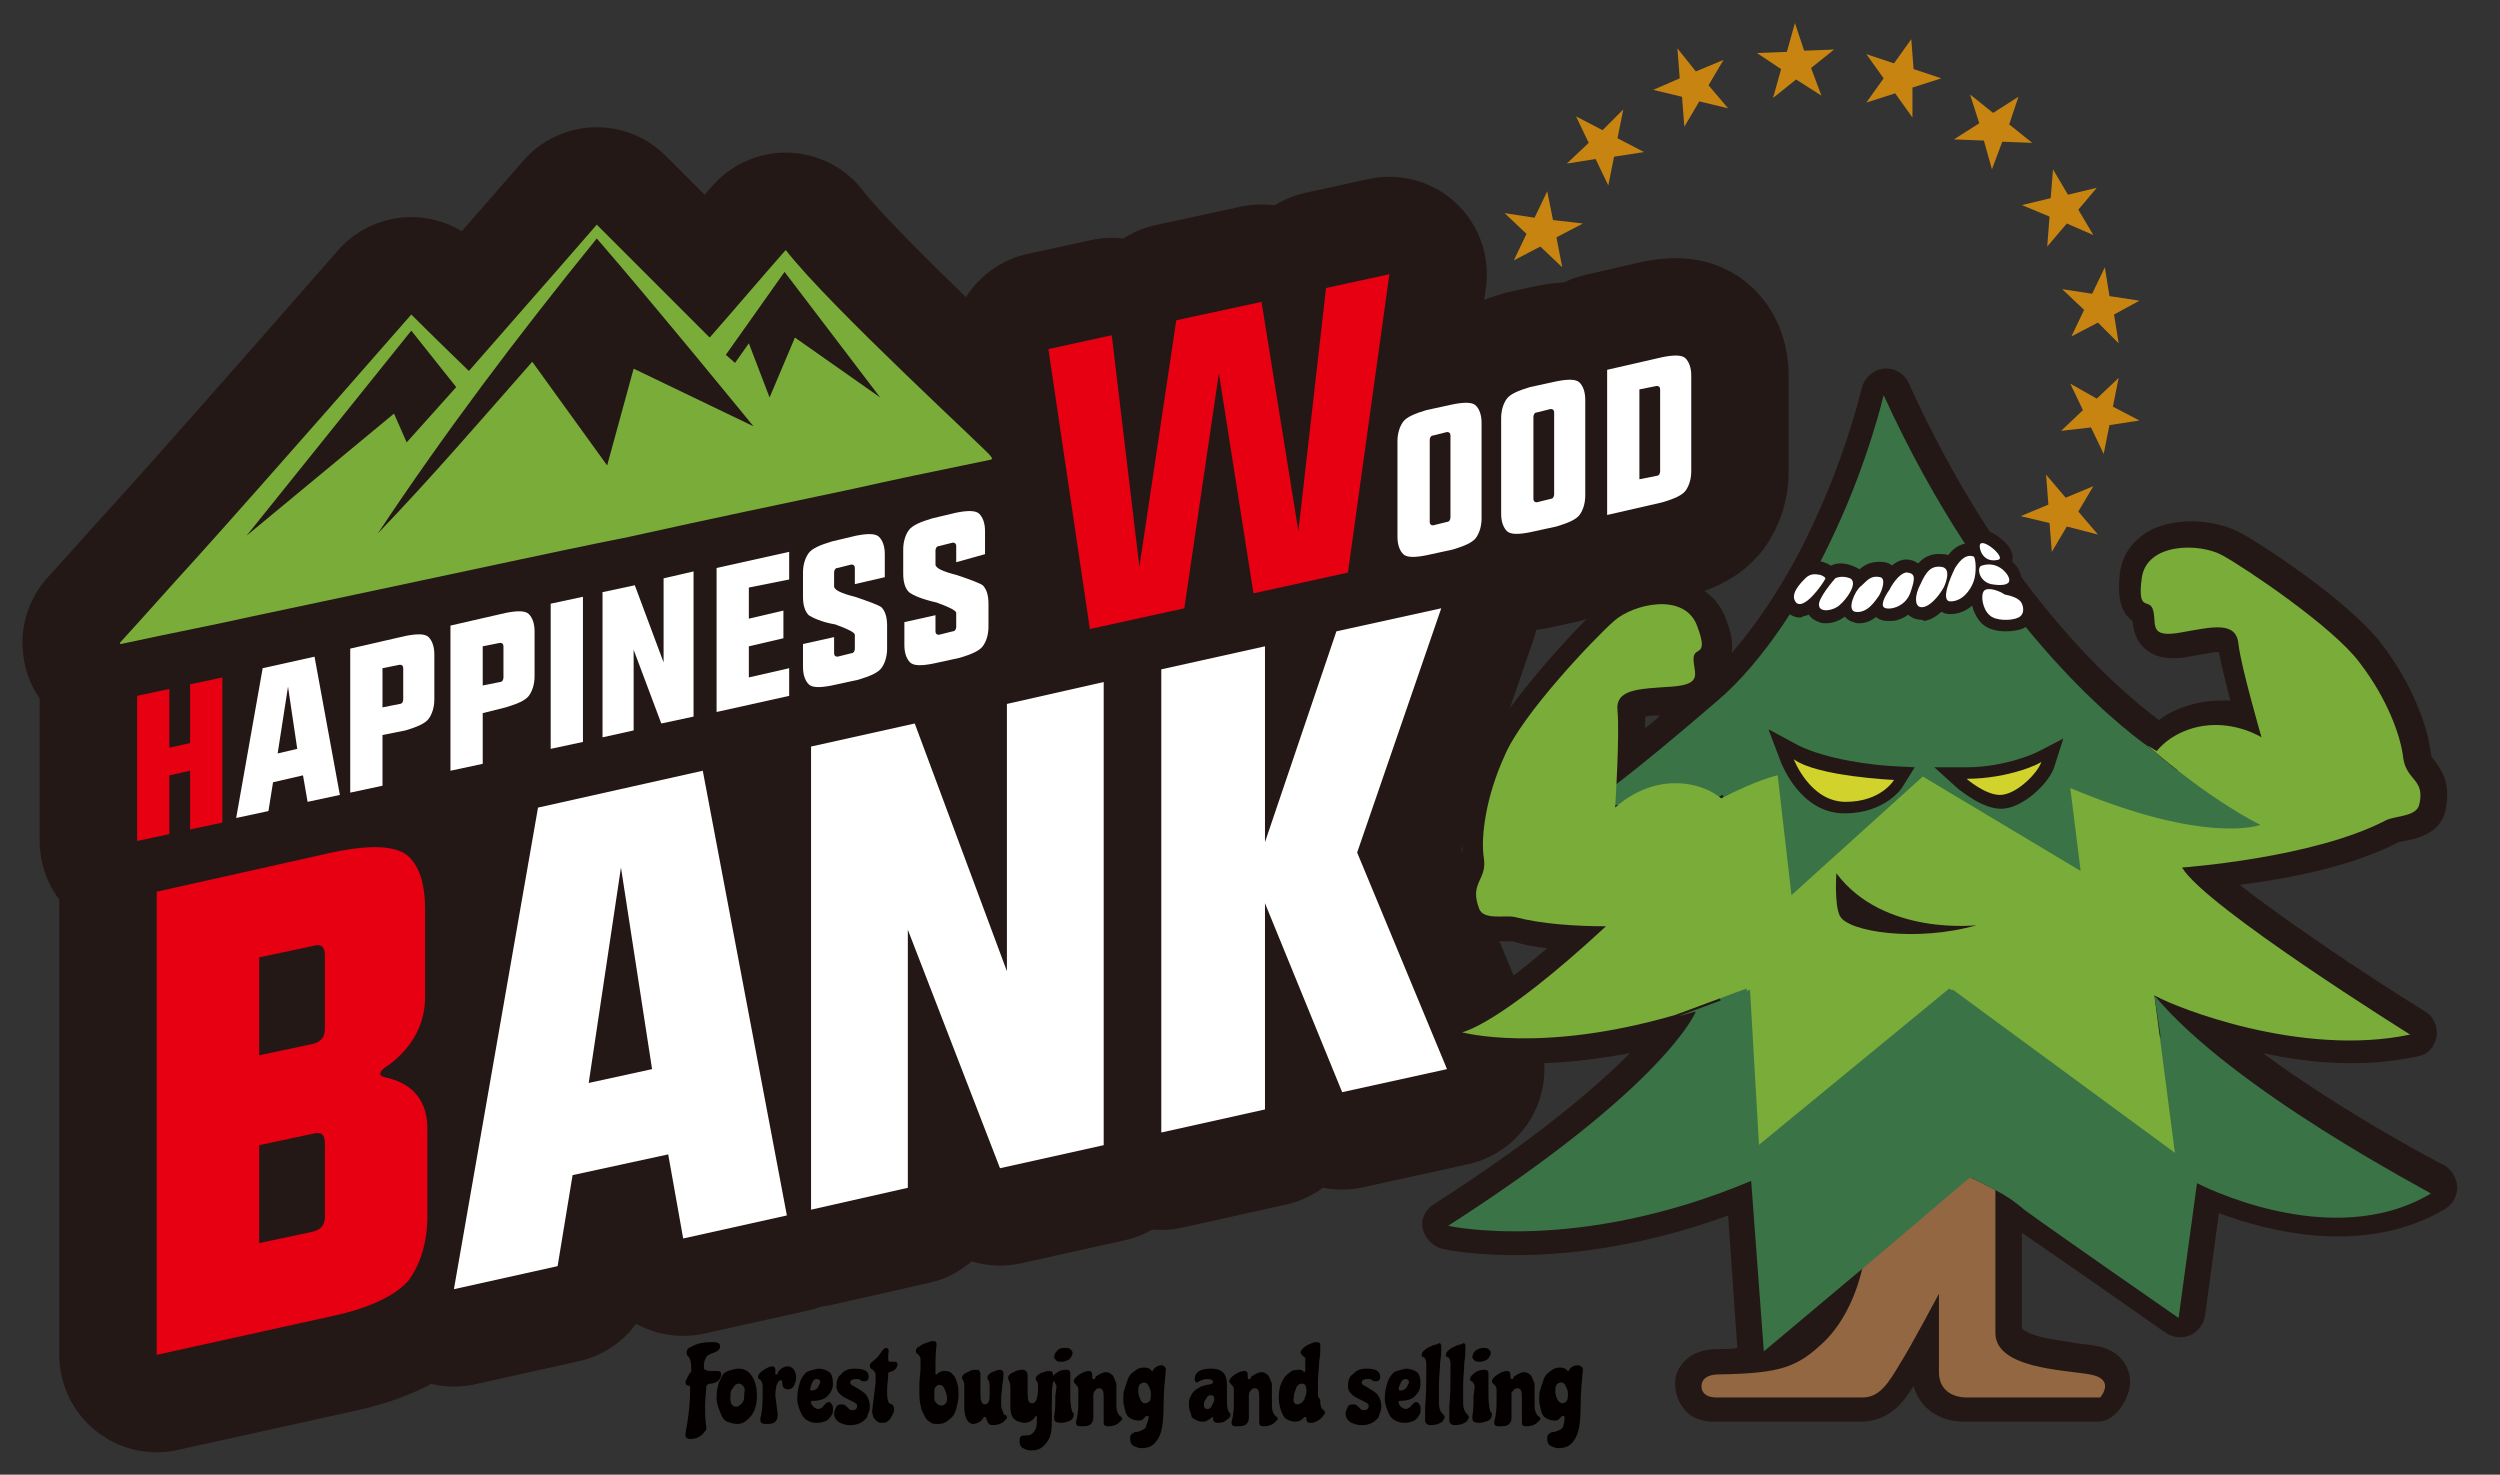 <?xml version="1.0" encoding="utf-8"?>
<!-- Generator: Adobe Illustrator 28.1.0, SVG Export Plug-In . SVG Version: 6.00 Build 0)  -->
<svg version="1.1" id="_レイヤー_1" xmlns="http://www.w3.org/2000/svg" xmlns:xlink="http://www.w3.org/1999/xlink" x="0px"
	 y="0px" viewBox="0 0 217 128" style="enable-background:new 0 0 217 128;" xml:space="preserve">
<rect x="0" y="0" width="217" height="128" fill="#333333" stroke="none"/>
<style type="text/css">
	.st0{fill:#C88411;}
	.st1{fill:#231815;stroke:#231815;stroke-width:16.91;stroke-linejoin:round;}
	.st2{fill:#E60012;}
	.st3{fill:#FFFFFF;}
	.st4{fill:#040000;}
	.st5{fill:#7AAC39;}
	.st6{fill:#3A7346;}
	.st7{fill:#231815;}
	.st8{fill:#926742;}
	.st9{fill:#D1D22B;}
</style>
<g>
	<g>
		<path class="st0" d="M133.2,18.9l1.1-2.3l0,0l0.5,2.5l2.6,0.3v0l-2.3,1.2l0.5,2.6l0,0l-1.9-1.8l-2.3,1.2h0l1.1-2.3l-1.9-1.8l0,0
			L133.2,18.9L133.2,18.9z"/>
		<path class="st0" d="M139.1,11.3l1.8-1.8l0,0l-0.5,2.5l2.3,1.2v0l-2.6,0.4l-0.5,2.5h0l-1.1-2.3l-2.5,0.4l0,0l1.9-1.8l-1.1-2.3l0,0
			L139.1,11.3L139.1,11.3z"/>
		<path class="st0" d="M147.2,6.2l2.4-1v0l-1.3,2.2l1.7,2l0,0l-2.5-0.6l-1.3,2.2h0l-0.2-2.6l-2.5-0.6v0l2.3-1l-0.2-2.6h0L147.2,6.2
			L147.2,6.2z"/>
		<path class="st0" d="M156.6,4.4l2.6-0.1v0l-2,1.6l0.9,2.4h0l-2.2-1.4l-2,1.6h0l0.7-2.5l-2.1-1.4v0l2.6-0.1l0.7-2.5h0L156.6,4.4
			L156.6,4.4z"/>
		<path class="st0" d="M166.1,6l2.4,0.8v0L166,7.6v2.6h0l-1.5-2.1L162,8.9l0,0l1.5-2.1l-1.5-2.1v0l2.4,0.8l1.5-2.1h0L166.1,6
			L166.1,6z"/>
		<path class="st0" d="M174.4,10.8l2,1.6l0,0l-2.6-0.1l-0.9,2.4h0l-0.7-2.5l-2.6-0.1l0,0l2.2-1.4L171,8.2l0,0l2,1.6l2.2-1.4l0,0
			L174.4,10.8L174.4,10.8z"/>
		<path class="st0" d="M180.4,18.2l1.3,2.2l0,0l-2.3-1l-1.7,2l0,0l0.2-2.6l-2.4-1v0l2.5-0.6l0.2-2.5l0,0l1.3,2.2l2.5-0.6l0,0
			L180.4,18.2L180.4,18.2z"/>
		<path class="st0" d="M183.5,27.3l0.4,2.5h0l-1.8-1.8l-2.3,1.2v0l1.1-2.3l-1.9-1.8v0l2.6,0.4l1.1-2.3h0l0.4,2.5l2.6,0.4v0
			L183.5,27.3L183.5,27.3z"/>
		<path class="st0" d="M183.1,36.9l-0.5,2.5h0l-1.1-2.3l-2.6,0.3v0l1.9-1.8l-1.1-2.3v0l2.3,1.3l1.9-1.8h0l-0.5,2.5l2.3,1.2v0
			L183.1,36.9L183.1,36.9z"/>
		<path class="st0" d="M179.4,45.7l-1.3,2.2l0,0l-0.2-2.5l-2.5-0.6v0l2.4-1l-0.2-2.6l0,0l1.7,2l2.4-1l0,0l-1.3,2.2l1.7,2l0,0
			L179.4,45.7L179.4,45.7z"/>
	</g>
	<g>
		<path class="st1" d="M14.7,67.3v5.1L11.9,73V60.4l2.8-0.6v5.1l1.8-0.4v-5.1l2.8-0.6v12.6l-2.8,0.6v-5.1L14.7,67.3L14.7,67.3z"/>
		<path class="st1" d="M22.8,58l4.5-1L29.5,69l-2.8,0.6l-0.4-2.3l-2.6,0.6l-0.4,2.5L20.5,71L22.8,58L22.8,58z M25,59.6l-0.9,5.8
			l1.7-0.4L25,59.6L25,59.6z"/>
		<path class="st1" d="M33.2,63.8v4.4l-2.8,0.6V56.3l4.8-1.1c1-0.2,1.7-0.2,2,0.1c0.3,0.3,0.5,0.8,0.5,1.5v3.9
			c0,0.7-0.2,1.3-0.5,1.7c-0.3,0.4-1,0.7-2,1L33.2,63.8L33.2,63.8z M33.2,61.4l1.5-0.3c0.2,0,0.3-0.2,0.3-0.4V58
			c0-0.2-0.1-0.3-0.3-0.3l-1.5,0.3V61.4L33.2,61.4z"/>
		<path class="st1" d="M41.9,61.9v4.4l-2.8,0.6V54.3l4.8-1.1c1-0.2,1.7-0.2,2,0.1c0.3,0.3,0.5,0.8,0.5,1.5v3.9
			c0,0.7-0.2,1.3-0.5,1.7c-0.3,0.4-1,0.7-2,1L41.9,61.9L41.9,61.9z M41.9,59.5l1.5-0.3c0.2,0,0.3-0.2,0.3-0.4v-2.7
			c0-0.2-0.1-0.3-0.3-0.3l-1.5,0.3V59.5L41.9,59.5z"/>
		<path class="st1" d="M47.8,52.4l2.8-0.6v12.6L47.8,65V52.4z"/>
		<path class="st1" d="M55,56.4v7L52.3,64V51.4l2.8-0.6l2.5,6.7v-7.3l2.6-0.6v12.6l-2.8,0.6L55,56.4L55,56.4z"/>
		<path class="st1" d="M68.5,47.9v2.4L65,51v2.7l3-0.7v2.4l-3,0.7v2.7l3.5-0.8v2.4l-6.3,1.4v-2.4h0V49.3L68.5,47.9L68.5,47.9z"/>
		<path class="st1" d="M70.2,53.4c-0.3-0.3-0.5-0.8-0.5-1.6v-2.1c0-0.7,0.2-1.3,0.5-1.7c0.3-0.4,1-0.7,2-1l2.1-0.5
			c1-0.2,1.7-0.2,2,0.1c0.3,0.3,0.5,0.8,0.5,1.5v2l-2.6,0.6v-1.4c0-0.2-0.1-0.3-0.3-0.3l-1.2,0.3c-0.2,0-0.3,0.2-0.3,0.4v1.2
			c0,0.3,0.6,0.6,1.8,0.9c1.2,0.4,2,0.7,2.3,0.9c0.3,0.3,0.5,0.8,0.5,1.6v2c0,0.7-0.2,1.3-0.5,1.7c-0.3,0.4-1,0.7-2,1l-2.3,0.5
			c-1,0.2-1.7,0.2-2-0.1c-0.3-0.3-0.5-0.8-0.5-1.5v-2l2.7-0.6v1.4c0,0.2,0.1,0.3,0.3,0.3l1.2-0.3c0.2,0,0.3-0.2,0.3-0.4v-1.2
			c0-0.2-0.6-0.5-1.7-0.9C71.3,54,70.5,53.6,70.2,53.4L70.2,53.4z"/>
		<path class="st1" d="M78.9,51.4c-0.3-0.3-0.5-0.8-0.5-1.6v-2.1c0-0.7,0.2-1.3,0.5-1.7c0.3-0.4,1-0.7,2-1l2.1-0.5
			c1-0.2,1.7-0.2,2,0.1c0.3,0.3,0.5,0.8,0.5,1.5v2L83,48.8v-1.4c0-0.2-0.1-0.3-0.3-0.3l-1.2,0.3c-0.2,0-0.3,0.2-0.3,0.4V49
			c0,0.3,0.6,0.6,1.8,0.9c1.2,0.4,2,0.7,2.3,0.9c0.3,0.3,0.5,0.8,0.5,1.6v2c0,0.7-0.2,1.3-0.5,1.7c-0.3,0.4-1,0.7-2,1l-2.3,0.5
			c-1,0.2-1.7,0.2-2-0.1c-0.3-0.3-0.5-0.8-0.5-1.5v-2l2.7-0.6v1.4c0,0.2,0.1,0.3,0.3,0.3l1.2-0.3c0.2,0,0.3-0.2,0.3-0.4v-1.2
			c0-0.2-0.6-0.5-1.7-0.9C80,52,79.3,51.7,78.9,51.4L78.9,51.4z"/>
		<path class="st1" d="M91,30.3l5.5-1.2l2.4,20.1l3.2-21.4l7.4-1.6l3.2,19.9l2.4-21.1l5.5-1.2L117,49.7l-8.2,1.8l-3-19.1l-3,20.4
			l-8.2,1.8L91,30.3L91,30.3z"/>
		<path class="st1" d="M121.3,38.3c0-0.7,0.2-1.3,0.5-1.7c0.3-0.4,1-0.7,2-1l2.3-0.5c1-0.2,1.7-0.2,2,0.1c0.3,0.3,0.5,0.8,0.5,1.5
			v8.3c0,0.7-0.2,1.3-0.5,1.7c-0.3,0.4-1,0.7-2,1l-2.3,0.5c-1,0.2-1.7,0.2-2-0.1c-0.3-0.3-0.5-0.8-0.5-1.5V38.3z M124.1,45.3
			c0,0.2,0.1,0.3,0.3,0.3l1.2-0.3c0.2,0,0.3-0.2,0.3-0.4v-7.1c0-0.2-0.1-0.3-0.3-0.3l-1.2,0.3c-0.2,0-0.3,0.2-0.3,0.4V45.3
			L124.1,45.3z"/>
		<path class="st1" d="M130.3,36.3c0-0.7,0.2-1.3,0.5-1.7c0.3-0.4,1-0.7,2-1l2.3-0.5c1-0.2,1.7-0.2,2,0.1c0.3,0.3,0.5,0.8,0.5,1.5
			v8.3c0,0.7-0.2,1.3-0.5,1.7c-0.3,0.4-1,0.7-2,1l-2.3,0.5c-1,0.2-1.7,0.2-2-0.1c-0.3-0.3-0.5-0.8-0.5-1.5V36.3z M133.1,43.3
			c0,0.2,0.1,0.3,0.3,0.3l1.2-0.3c0.2,0,0.3-0.2,0.3-0.4v-7.1c0-0.2-0.1-0.3-0.3-0.3l-1.2,0.3c-0.2,0-0.3,0.2-0.3,0.4V43.3
			L133.1,43.3z"/>
		<path class="st1" d="M139.5,44.7V32.1l4.8-1.1c1-0.2,1.7-0.2,2,0.1c0.3,0.3,0.5,0.8,0.5,1.5v8.3c0,0.7-0.2,1.3-0.5,1.7
			c-0.3,0.4-1,0.7-2,1L139.5,44.7z M142.3,41.6l1.5-0.3c0.2,0,0.3-0.2,0.3-0.4v-7.1c0-0.2-0.1-0.3-0.3-0.3l-1.5,0.3V41.6L142.3,41.6
			z"/>
		<path class="st1" d="M13.6,117.6V77.4L28.8,74c3.3-0.7,5.4-0.6,6.5,0.2c1.1,0.9,1.6,2.5,1.6,4.8v7.5c0,2.3-1,4.3-3.1,5.9
			c-0.5,0.3-0.8,0.6-0.8,0.8c0,0.2,0.3,0.3,0.8,0.4c2.2,0.6,3.3,2.1,3.3,4.4v7.5c0,2.3-0.6,4.2-1.6,5.6c-1.1,1.3-3.3,2.4-6.5,3.1
			L13.6,117.6L13.6,117.6z M22.5,91.6l4.7-1c0.7-0.2,1-0.6,1-1.3v-6.4c0-0.7-0.3-1-1-0.8l-4.7,1V91.6L22.5,91.6z M22.5,107.9l4.7-1
			c0.7-0.2,1-0.6,1-1.3v-6.4c0-0.7-0.3-1-1-0.8l-4.7,1V107.9L22.5,107.9z"/>
		<path class="st1" d="M46.7,70.1L61,66.9l7.3,38.6l-9,2l-1.3-7.3l-8.3,1.8l-1.3,7.9l-9,2L46.7,70.1L46.7,70.1z M53.9,75.3L51.1,94
			l5.5-1.2L53.9,75.3z"/>
		<path class="st1" d="M78.8,80.7v22.4l-8.4,1.9V64.8l9-2l8,21.5V61.1l8.4-1.9v40.2l-9,2L78.8,80.7L78.8,80.7z"/>
		<path class="st1" d="M109.8,78.4v17.9l-9,2V58.1l9-2v17l6.2-18.3l9.1-2L117.8,74l7.8,18.8l-9.1,2L109.8,78.4L109.8,78.4z"/>
	</g>
	<path class="st1" d="M86,39.9c-4.9,1-8.7,1.8-11.8,2.5c-7.5,1.6-11.5,2.4-19.6,4.2c-4,0.8-7.3,1.5-10.1,2.1
		c-9.4,2-13.6,2.9-22.6,4.8c-3.1,0.7-6.8,1.4-11.4,2.4c0,0-0.1,0-0.1-0.1c2.2-2.4,4.3-4.8,6.5-7.2c6.4-7.1,18.8-21.3,18.8-21.3
		s2.1,2.1,5,4.9c5.8-6.6,11.1-12.7,11.1-12.7s4.7,4.7,9.8,9.8c2.2-2.5,4.4-5.1,6.6-7.6c3.8,4.9,17.7,17.6,17.8,17.9
		C86.1,39.8,86.2,39.8,86,39.9L86,39.9z M32.8,46.3c4.7-4.9,9-9.9,13.4-14.9l6.5,9l2.3-8.4l10.4,5c0,0-8.9-10.9-13.6-16.3
		C44.9,29.2,38.5,37.7,32.8,46.3L32.8,46.3z M63.8,31.5l1.2-1.7l1.8,4.7l2.2-5.2l7.4,5.2l-8.3-10.9l-5.1,7.2L63.8,31.5L63.8,31.5z
		 M39.6,33.6l-3.9-4.9L21.4,46.5l12.8-10.6l1.1,2.5L39.6,33.6L39.6,33.6z"/>
	<g>
		<path class="st2" d="M14.7,67.3v5.1L11.9,73V60.4l2.8-0.6v5.1l1.8-0.4v-5.1l2.8-0.6v12.6l-2.8,0.6v-5.1L14.7,67.3L14.7,67.3z"/>
		<path class="st3" d="M22.8,58l4.5-1L29.5,69l-2.8,0.6l-0.4-2.3l-2.6,0.6l-0.4,2.5L20.5,71L22.8,58L22.8,58z M25,59.6l-0.9,5.8
			l1.7-0.4L25,59.6L25,59.6z"/>
		<path class="st3" d="M33.2,63.8v4.4l-2.8,0.6V56.3l4.8-1.1c1-0.2,1.7-0.2,2,0.1c0.3,0.3,0.5,0.8,0.5,1.5v3.9
			c0,0.7-0.2,1.3-0.5,1.7c-0.3,0.4-1,0.7-2,1L33.2,63.8L33.2,63.8z M33.2,61.4l1.5-0.3c0.2,0,0.3-0.2,0.3-0.4V58
			c0-0.2-0.1-0.3-0.3-0.3l-1.5,0.3V61.4L33.2,61.4z"/>
		<path class="st3" d="M41.9,61.9v4.4l-2.8,0.6V54.3l4.8-1.1c1-0.2,1.7-0.2,2,0.1c0.3,0.3,0.5,0.8,0.5,1.5v3.9
			c0,0.7-0.2,1.3-0.5,1.7c-0.3,0.4-1,0.7-2,1L41.9,61.9L41.9,61.9z M41.9,59.5l1.5-0.3c0.2,0,0.3-0.2,0.3-0.4v-2.7
			c0-0.2-0.1-0.3-0.3-0.3l-1.5,0.3V59.5L41.9,59.5z"/>
		<path class="st3" d="M47.8,52.4l2.8-0.6v12.6L47.8,65V52.4z"/>
		<path class="st3" d="M55,56.4v7L52.3,64V51.4l2.8-0.6l2.5,6.7v-7.3l2.6-0.6v12.6l-2.8,0.6L55,56.4L55,56.4z"/>
		<path class="st3" d="M68.5,47.9v2.4L65,51v2.7l3-0.7v2.4l-3,0.7v2.7l3.5-0.8v2.4l-6.3,1.4v-2.4h0V49.3L68.5,47.9L68.5,47.9z"/>
		<path class="st3" d="M70.2,53.4c-0.3-0.3-0.5-0.8-0.5-1.6v-2.1c0-0.7,0.2-1.3,0.5-1.7c0.3-0.4,1-0.7,2-1l2.1-0.5
			c1-0.2,1.7-0.2,2,0.1c0.3,0.3,0.5,0.8,0.5,1.5v2l-2.6,0.6v-1.4c0-0.2-0.1-0.3-0.3-0.3l-1.2,0.3c-0.2,0-0.3,0.2-0.3,0.4v1.2
			c0,0.3,0.6,0.6,1.8,0.9c1.2,0.4,2,0.7,2.3,0.9c0.3,0.3,0.5,0.8,0.5,1.6v2c0,0.7-0.2,1.3-0.5,1.7c-0.3,0.4-1,0.7-2,1l-2.3,0.5
			c-1,0.2-1.7,0.2-2-0.1c-0.3-0.3-0.5-0.8-0.5-1.5v-2l2.7-0.6v1.4c0,0.2,0.1,0.3,0.3,0.3l1.2-0.3c0.2,0,0.3-0.2,0.3-0.4v-1.2
			c0-0.2-0.6-0.5-1.7-0.9C71.3,54,70.5,53.6,70.2,53.4L70.2,53.4z"/>
		<path class="st3" d="M78.9,51.4c-0.3-0.3-0.5-0.8-0.5-1.6v-2.1c0-0.7,0.2-1.3,0.5-1.7c0.3-0.4,1-0.7,2-1l2.1-0.5
			c1-0.2,1.7-0.2,2,0.1c0.3,0.3,0.5,0.8,0.5,1.5v2L83,48.8v-1.4c0-0.2-0.1-0.3-0.3-0.3l-1.2,0.3c-0.2,0-0.3,0.2-0.3,0.4V49
			c0,0.3,0.6,0.6,1.8,0.9c1.2,0.4,2,0.7,2.3,0.9c0.3,0.3,0.5,0.8,0.5,1.6v2c0,0.7-0.2,1.3-0.5,1.7c-0.3,0.4-1,0.7-2,1l-2.3,0.5
			c-1,0.2-1.7,0.2-2-0.1c-0.3-0.3-0.5-0.8-0.5-1.5v-2l2.7-0.6v1.4c0,0.2,0.1,0.3,0.3,0.3l1.2-0.3c0.2,0,0.3-0.2,0.3-0.4v-1.2
			c0-0.2-0.6-0.5-1.7-0.9C80,52,79.3,51.7,78.9,51.4L78.9,51.4z"/>
		<path class="st2" d="M91,30.3l5.5-1.2l2.4,20.1l3.2-21.4l7.4-1.6l3.2,19.9l2.4-21.1l5.5-1.2L117,49.7l-8.2,1.8l-3-19.1l-3,20.4
			l-8.2,1.8L91,30.3L91,30.3z"/>
		<path class="st3" d="M121.3,38.3c0-0.7,0.2-1.3,0.5-1.7c0.3-0.4,1-0.7,2-1l2.3-0.5c1-0.2,1.7-0.2,2,0.1c0.3,0.3,0.5,0.8,0.5,1.5
			v8.3c0,0.7-0.2,1.3-0.5,1.7c-0.3,0.4-1,0.7-2,1l-2.3,0.5c-1,0.2-1.7,0.2-2-0.1c-0.3-0.3-0.5-0.8-0.5-1.5V38.3z M124.1,45.3
			c0,0.2,0.1,0.3,0.3,0.3l1.2-0.3c0.2,0,0.3-0.2,0.3-0.4v-7.1c0-0.2-0.1-0.3-0.3-0.3l-1.2,0.3c-0.2,0-0.3,0.2-0.3,0.4V45.3
			L124.1,45.3z"/>
		<path class="st3" d="M130.3,36.3c0-0.7,0.2-1.3,0.5-1.7c0.3-0.4,1-0.7,2-1l2.3-0.5c1-0.2,1.7-0.2,2,0.1c0.3,0.3,0.5,0.8,0.5,1.5
			v8.3c0,0.7-0.2,1.3-0.5,1.7c-0.3,0.4-1,0.7-2,1l-2.3,0.5c-1,0.2-1.7,0.2-2-0.1c-0.3-0.3-0.5-0.8-0.5-1.5V36.3z M133.1,43.3
			c0,0.2,0.1,0.3,0.3,0.3l1.2-0.3c0.2,0,0.3-0.2,0.3-0.4v-7.1c0-0.2-0.1-0.3-0.3-0.3l-1.2,0.3c-0.2,0-0.3,0.2-0.3,0.4V43.3
			L133.1,43.3z"/>
		<path class="st3" d="M139.5,44.7V32.1l4.8-1.1c1-0.2,1.7-0.2,2,0.1c0.3,0.3,0.5,0.8,0.5,1.5v8.3c0,0.7-0.2,1.3-0.5,1.7
			c-0.3,0.4-1,0.7-2,1L139.5,44.7z M142.3,41.6l1.5-0.3c0.2,0,0.3-0.2,0.3-0.4v-7.1c0-0.2-0.1-0.3-0.3-0.3l-1.5,0.3V41.6L142.3,41.6
			z"/>
		<path class="st2" d="M13.6,117.6V77.4L28.8,74c3.3-0.7,5.4-0.6,6.5,0.2c1.1,0.9,1.6,2.5,1.6,4.8v7.5c0,2.3-1,4.3-3.1,5.9
			c-0.5,0.3-0.8,0.6-0.8,0.8c0,0.2,0.3,0.3,0.8,0.4c2.2,0.6,3.3,2.1,3.3,4.4v7.5c0,2.3-0.6,4.2-1.6,5.6c-1.1,1.3-3.3,2.4-6.5,3.1
			L13.6,117.6L13.6,117.6z M22.5,91.6l4.7-1c0.7-0.2,1-0.6,1-1.3v-6.4c0-0.7-0.3-1-1-0.8l-4.7,1V91.6L22.5,91.6z M22.5,107.9l4.7-1
			c0.7-0.2,1-0.6,1-1.3v-6.4c0-0.7-0.3-1-1-0.8l-4.7,1V107.9L22.5,107.9z"/>
		<path class="st3" d="M46.7,70.1L61,66.9l7.3,38.6l-9,2l-1.3-7.3l-8.3,1.8l-1.3,7.9l-9,2L46.7,70.1L46.7,70.1z M53.9,75.3L51.1,94
			l5.5-1.2L53.9,75.3z"/>
		<path class="st3" d="M78.8,80.7v22.4l-8.4,1.9V64.8l9-2l8,21.5V61.1l8.4-1.9v40.2l-9,2L78.8,80.7L78.8,80.7z"/>
		<path class="st3" d="M109.8,78.4v17.9l-9,2V58.1l9-2v17l6.2-18.3l9.1-2L117.8,74l7.8,18.8l-9.1,2L109.8,78.4L109.8,78.4z"/>
	</g>
	<g>
		<path class="st4" d="M61.9,119h0.4c0.2,0,0.3,0.1,0.3,0.3c0,0.2-0.1,0.4-0.3,0.6c-0.2,0.1-0.4,0.2-0.6,0.2c-0.1,0-0.2,0-0.3,0.1
			s-0.1,0.1-0.1,0.2c0,0.4-0.1,1-0.1,1.6c0,0.6,0,1.2,0.1,1.8c0,0.1,0,0.1,0,0.2s0,0.2-0.1,0.2c-0.1,0.2-0.3,0.4-0.5,0.5
			c-0.3,0.2-0.6,0.2-0.8,0.2s-0.4-0.1-0.4-0.3l0-0.2c0.2-1,0.4-2.3,0.4-3.9v-0.1c0,0,0-0.1,0-0.1c-0.2,0-0.4-0.1-0.4-0.3
			c0-0.1,0.1-0.3,0.2-0.5c0.1-0.2,0.2-0.4,0.3-0.4c0-0.1,0-0.2,0-0.3c0-0.6-0.1-0.9-0.3-1.1c-0.1-0.1-0.1-0.2-0.1-0.3
			c0-0.2,0.1-0.4,0.4-0.5c0.5-0.3,1.1-0.4,1.7-0.4c0.2,0,0.3,0,0.4,0c0.1,0,0.2,0.1,0.3,0.1c0.1,0.1,0.1,0.2,0.1,0.3
			c0,0.2-0.2,0.4-0.5,0.5c-0.3,0.1-0.6,0.2-0.7,0.4c-0.1,0.2-0.2,0.4-0.2,0.7c0,0.1,0,0.2,0,0.3C61.3,119,61.5,119,61.9,119
			L61.9,119z"/>
		<path class="st4" d="M64.1,118.8c0.5,0,0.9,0.2,1.2,0.7c0.3,0.5,0.4,1,0.4,1.7c0,0.9-0.3,1.6-0.8,2c-0.3,0.3-0.6,0.4-0.9,0.4
			c-0.3,0-0.6-0.1-0.9-0.2c-0.2-0.1-0.4-0.3-0.5-0.6c-0.2-0.5-0.4-0.9-0.4-1.5c0-0.6,0.1-1.2,0.4-1.7c0.1-0.3,0.3-0.5,0.6-0.6
			C63.6,118.9,63.8,118.8,64.1,118.8L64.1,118.8z M64.5,120.3c-0.1-0.1-0.2-0.2-0.4-0.2c-0.2,0-0.3,0.1-0.5,0.4
			c-0.2,0.2-0.2,0.5-0.2,0.9c0,0.5,0.2,0.7,0.5,0.7c0.2,0,0.3-0.1,0.5-0.3c0.2-0.2,0.2-0.5,0.2-0.9
			C64.7,120.6,64.6,120.4,64.5,120.3L64.5,120.3z"/>
		<path class="st4" d="M67.5,122.7l0,0.2c0,0.2-0.1,0.4-0.2,0.5c-0.2,0.2-0.5,0.2-0.9,0.2c-0.2,0-0.4-0.1-0.4-0.3l0-0.2
			c0.2-0.7,0.2-1.6,0.2-2.7c0-0.3-0.1-0.6-0.3-0.7c-0.1,0-0.1-0.1-0.1-0.2c0-0.2,0.2-0.4,0.5-0.6c0.3-0.2,0.6-0.3,0.7-0.3
			c0.2,0,0.3,0.1,0.3,0.3c0,0.1,0,0.2,0,0.3s0,0.1,0.1,0.1c0,0,0.1,0,0.1,0c0,0,0-0.1,0-0.1s0-0.1,0.1-0.2c0.1-0.1,0.1-0.1,0.2-0.2
			c0.2-0.1,0.3-0.2,0.5-0.2c0.1,0,0.3,0,0.4,0.1c0.2,0.1,0.4,0.4,0.4,0.9c0,0.3-0.1,0.5-0.2,0.7c-0.1,0.2-0.3,0.3-0.5,0.3
			c-0.3,0-0.5-0.2-0.5-0.5v-0.1c0-0.1,0-0.2-0.1-0.2c-0.3,0-0.5,0.5-0.5,1.4C67.4,121.7,67.4,122.1,67.5,122.7L67.5,122.7z"/>
		<path class="st4" d="M71,118.8c0.4,0,0.7,0.1,1,0.3c0.2,0.2,0.3,0.5,0.3,1s-0.2,0.8-0.5,1.1c-0.3,0.3-0.8,0.4-1.3,0.4
			c-0.1,0-0.1,0-0.1,0.1c0,0.2,0.1,0.3,0.2,0.4c0.1,0.1,0.3,0.2,0.4,0.2c0.2,0,0.4-0.1,0.5-0.3c0.2-0.2,0.3-0.3,0.4-0.3
			s0.2,0,0.3,0.2c0.1,0.1,0.1,0.2,0.1,0.4c0,0.2,0,0.4-0.1,0.5c-0.1,0.2-0.2,0.3-0.3,0.4c-0.1,0.1-0.3,0.2-0.4,0.2
			c-0.2,0.1-0.5,0.1-0.7,0.1c-0.3,0-0.5-0.1-0.7-0.2s-0.4-0.3-0.5-0.5c-0.2-0.4-0.4-0.9-0.4-1.4c0-0.5,0.1-1,0.2-1.3
			c0.1-0.4,0.3-0.7,0.6-1C70.2,119,70.5,118.9,71,118.8L71,118.8z M70.3,120.6C70.3,120.6,70.3,120.7,70.3,120.6
			c0.1,0.1,0.1,0.1,0.1,0.1c0.4,0,0.6-0.2,0.7-0.5c0-0.1,0.1-0.1,0.1-0.2c0-0.2-0.1-0.3-0.3-0.3c-0.2,0-0.3,0.1-0.4,0.3
			C70.4,120.2,70.4,120.4,70.3,120.6L70.3,120.6z"/>
		<path class="st4" d="M74.2,118.8c0.8,0,1.2,0.2,1.2,0.7c0,0.1,0,0.2-0.1,0.3c-0.1,0.1-0.2,0.1-0.3,0.1c-0.1,0-0.2,0-0.3-0.1
			c-0.1-0.1-0.2-0.1-0.4-0.1c-0.3,0-0.5,0.1-0.5,0.3c0,0.1,0,0.1,0.1,0.2c0.7,0.4,1.2,0.7,1.3,0.9c0.2,0.3,0.3,0.6,0.3,1
			c0,0.1,0,0.3-0.1,0.5s-0.1,0.4-0.2,0.5c-0.1,0.1-0.3,0.3-0.5,0.4c-0.2,0.1-0.5,0.2-0.8,0.2c-0.2,0-0.5,0-0.7-0.1
			c-0.5-0.1-0.8-0.5-0.8-0.9c0-0.2,0.1-0.4,0.2-0.6c0.1-0.2,0.3-0.2,0.5-0.2c0.2,0,0.3,0.1,0.4,0.2c0,0,0,0,0.1,0.1
			c0,0,0.1,0.1,0.1,0.1c0.1,0.1,0.2,0.1,0.3,0.1c0.1,0,0.2,0,0.3-0.1c0.1-0.1,0.1-0.2,0.1-0.3s-0.1-0.2-0.3-0.3
			c-0.2-0.1-0.4-0.2-0.6-0.3c-0.2-0.1-0.4-0.2-0.6-0.4c-0.2-0.2-0.3-0.4-0.3-0.7c0-0.4,0.1-0.8,0.4-1
			C73.3,118.9,73.7,118.8,74.2,118.8L74.2,118.8z"/>
		<path class="st4" d="M77.1,117.5l0,0.4c0,0.2,0,0.2,0.1,0.3c0.1,0,0.1,0,0.2,0s0.2,0,0.3,0c0.1,0,0.2,0.1,0.2,0.2
			c0,0.3-0.2,0.6-0.7,0.7c-0.1,0-0.1,0.1-0.1,0.2c0,0.4-0.1,0.8-0.1,1.3c0,0.5,0,0.8,0.1,1c0,0.2,0.1,0.2,0.3,0.3c0,0,0.1,0,0.1,0.1
			c0.1,0.1,0.1,0.2,0.1,0.2s0,0.2,0,0.2c0,0.1,0,0.2-0.1,0.3c0,0.1-0.1,0.2-0.2,0.4s-0.2,0.2-0.3,0.3c-0.1,0.1-0.3,0.1-0.5,0.1
			c-0.3,0-0.5-0.2-0.7-0.5c0-0.1-0.1-0.3-0.1-0.5L76,120c0-0.3,0-0.6,0-0.7c0-0.2-0.2-0.4-0.4-0.5c-0.1-0.1-0.1-0.2-0.1-0.3
			s0.1-0.2,0.2-0.3c0.3-0.2,0.6-0.5,0.9-1c0.1-0.1,0.2-0.2,0.3-0.2C77.1,117,77.2,117.2,77.1,117.5L77.1,117.5z"/>
		<path class="st4" d="M81.3,119.3c0.2-0.2,0.4-0.3,0.7-0.3s0.5,0.1,0.6,0.2c0.2,0.2,0.3,0.3,0.4,0.6c0.2,0.5,0.2,0.9,0.2,1.3
			s-0.1,0.8-0.2,1.2c-0.1,0.4-0.3,0.7-0.6,0.9c-0.3,0.3-0.6,0.4-1,0.4c-0.3,0-0.5,0-0.7-0.2c-0.2-0.1-0.3-0.2-0.4-0.4
			c-0.1-0.2-0.2-0.4-0.3-0.6c-0.1-0.4-0.2-0.8-0.2-1.4l0-0.8c0-0.5,0.1-1,0.1-1.4l0-0.8c0-0.1,0-0.2-0.1-0.3
			c-0.1-0.1-0.1-0.2-0.2-0.2c-0.1-0.1-0.1-0.1-0.1-0.2c0-0.2,0.1-0.3,0.2-0.4l0.1,0c0.1-0.1,0.2-0.2,0.5-0.3
			c0.3-0.1,0.5-0.2,0.7-0.2s0.3,0.1,0.3,0.3c-0.1,0.6-0.1,1.4-0.1,2.5C81.2,119.3,81.2,119.3,81.3,119.3
			C81.2,119.3,81.2,119.3,81.3,119.3L81.3,119.3z M81.3,121.8c0.1,0.1,0.2,0.2,0.4,0.2s0.3-0.1,0.4-0.2c0.1-0.1,0.1-0.3,0.1-0.5
			s-0.1-0.5-0.2-0.7c-0.1-0.3-0.3-0.4-0.5-0.4c-0.1,0-0.2,0.1-0.3,0.2s-0.1,0.3-0.1,0.5c0,0.2,0,0.3,0,0.5S81.2,121.7,81.3,121.8
			L81.3,121.8z"/>
		<path class="st4" d="M83.7,122.1l0-1.5c0-0.2,0-0.3,0-0.5c0-0.1-0.1-0.2-0.1-0.3c-0.1-0.1-0.1-0.2-0.1-0.2c0-0.2,0.2-0.4,0.5-0.5
			c0.3-0.2,0.5-0.2,0.7-0.2c0.2,0,0.3,0,0.3,0.1c0.1,0.1,0.1,0.2,0.1,0.4c0,0.2,0,0.5,0,0.8c0,0.4,0,0.6,0,0.7c0,0.7,0.1,1,0.4,1
			c0.2,0,0.4-0.2,0.4-0.7c0-0.2,0-0.3,0-0.5c0-0.4,0-0.7-0.1-0.9c-0.1-0.1-0.1-0.2-0.1-0.2c0-0.2,0.1-0.3,0.4-0.5
			c0.3-0.1,0.5-0.2,0.7-0.2c0.2,0,0.3,0.1,0.3,0.3s0,0.5-0.1,1c0,0.4-0.1,0.8-0.1,1.1s0,0.4,0,0.6c0,0.1,0,0.3,0.1,0.5
			c0.1,0.2,0.1,0.4,0.2,0.4c0.1,0,0.2,0.1,0.2,0.2c0,0.1,0,0.2-0.1,0.2c-0.2,0.3-0.6,0.5-1.1,0.5c-0.3,0-0.4-0.1-0.5-0.3l-0.1-0.3
			c0,0,0-0.1-0.1-0.1l-0.1,0c-0.2,0.4-0.6,0.6-1,0.6C84,123.5,83.7,123.1,83.7,122.1L83.7,122.1z"/>
		<path class="st4" d="M87.7,122.1l0-1.5c0-0.3,0-0.5-0.1-0.7c-0.1-0.2-0.1-0.3-0.1-0.3c0-0.2,0.2-0.4,0.5-0.5
			c0.3-0.2,0.6-0.2,0.8-0.2c0.2,0,0.4,0.2,0.4,0.5c0,0.2,0,0.5,0,0.8c0,0.3,0,0.6,0,0.8c0,0.6,0.1,0.8,0.4,0.8h0
			c0.3,0,0.5-0.4,0.5-1.3c0-0.3,0-0.5-0.1-0.6c-0.1-0.1-0.1-0.2-0.1-0.2c0-0.2,0.1-0.3,0.4-0.5c0.3-0.1,0.5-0.2,0.8-0.2
			c0.2,0,0.3,0.1,0.3,0.3c0,0.2,0,0.4,0,0.7c-0.1,0.5-0.1,1-0.1,1.7l0,1.2c0,0.7,0,1.2-0.1,1.6c-0.1,0.4-0.3,0.7-0.6,1
			s-0.7,0.4-1.1,0.4c-0.3,0-0.5-0.1-0.7-0.2c-0.2-0.1-0.3-0.3-0.3-0.6c0-0.1,0-0.3,0.1-0.4c0.1-0.1,0.2-0.1,0.3-0.1l0.1,0
			c0.4,0,0.6-0.1,0.8-0.4s0.2-0.6,0.2-1.1c0-0.1,0-0.2,0-0.2l-0.1,0c-0.2,0.4-0.6,0.6-1,0.6C88,123.4,87.7,123,87.7,122.1
			L87.7,122.1z"/>
		<path class="st4" d="M91.7,120.4c0-0.1,0-0.2-0.1-0.3c0-0.1-0.1-0.2-0.2-0.2c-0.1-0.1-0.1-0.1-0.1-0.2c0-0.2,0.2-0.4,0.5-0.6
			c0.3-0.2,0.6-0.2,0.8-0.2c0.2,0,0.3,0.1,0.3,0.3c0,0.2,0,0.4,0,0.8c0,0.4,0,0.8,0,1.1c0,0.8,0.1,1.3,0.2,1.5
			c0.1,0,0.1,0.1,0.1,0.2c0,0.2-0.1,0.4-0.3,0.5c-0.2,0.1-0.5,0.2-0.8,0.2c-0.4,0-0.6-0.1-0.6-0.4c0,0,0-0.1,0-0.2
			c0.1-0.5,0.1-1,0.1-1.7L91.7,120.4L91.7,120.4z M93.1,117.4c0,0.2-0.1,0.4-0.3,0.6c-0.2,0.1-0.4,0.2-0.6,0.2c-0.2,0-0.4,0-0.5-0.1
			c-0.1-0.1-0.2-0.2-0.2-0.3c0-0.2,0.1-0.4,0.3-0.6s0.4-0.2,0.6-0.2c0.2,0,0.4,0,0.5,0.1C93,117.2,93.1,117.3,93.1,117.4L93.1,117.4
			z"/>
		<path class="st4" d="M94.9,121.1l0,0.7c0,0.2,0,0.4,0,0.8l0,0.5c0,0.2-0.1,0.4-0.2,0.5c-0.2,0.2-0.5,0.2-0.9,0.2
			c-0.3,0-0.4-0.1-0.4-0.3l0-0.1c0.2-0.7,0.2-1.3,0.2-1.8s0-0.8,0-1c0-0.2-0.1-0.3-0.2-0.4c-0.1-0.1-0.2-0.2-0.2-0.3
			c0-0.2,0.2-0.4,0.5-0.6c0.3-0.2,0.6-0.3,0.8-0.3s0.3,0.1,0.3,0.3c0,0.3,0,0.4,0.1,0.4c0,0,0,0,0.1,0c0,0,0.1-0.1,0.1-0.2
			c0.1-0.1,0.2-0.1,0.3-0.2c0.2-0.1,0.4-0.2,0.6-0.2s0.4,0.1,0.6,0.3c0.1,0.2,0.2,0.4,0.3,0.7c0,0.1,0,0.3,0,0.5l0,1.4
			c0,0.4,0.1,0.7,0.3,0.9c0.1,0.1,0.2,0.1,0.2,0.2s0,0.2-0.1,0.2c-0.2,0.3-0.6,0.5-1.1,0.5c-0.3,0-0.4-0.1-0.4-0.3
			c0-0.1,0-0.2,0-0.4c0-0.2,0-0.5,0-0.9s0-0.7,0-0.9c0-0.6-0.1-0.8-0.4-0.8c-0.2,0-0.3,0.1-0.4,0.3C95,120.7,94.9,120.9,94.9,121.1
			L94.9,121.1z"/>
		<path class="st4" d="M101.2,118.9c-0.1,1-0.2,2-0.2,3.1s-0.1,1.8-0.2,2.2c-0.1,0.4-0.3,0.8-0.6,1.1c-0.3,0.3-0.7,0.4-1.1,0.4
			c-0.3,0-0.5-0.1-0.7-0.2c-0.2-0.1-0.3-0.3-0.3-0.6c0-0.2,0-0.3,0.1-0.4c0.1-0.1,0.2-0.1,0.3-0.2l0.1,0c0.2,0,0.4-0.1,0.6-0.2
			c0.2-0.1,0.3-0.2,0.3-0.4c0.1-0.2,0.2-0.5,0.2-0.7V123c0,0,0-0.1-0.1-0.1l-0.1,0c-0.1,0.1-0.2,0.2-0.3,0.3
			c-0.1,0.1-0.2,0.1-0.3,0.1h-0.1c-0.3,0-0.5-0.1-0.7-0.2c-0.2-0.1-0.3-0.3-0.4-0.5c-0.1-0.4-0.2-0.8-0.2-1.1c0-0.3,0-0.6,0.1-0.9
			c0.1-0.3,0.2-0.6,0.3-0.9c0.1-0.3,0.3-0.5,0.6-0.7c0.2-0.2,0.5-0.3,0.8-0.3s0.5,0.1,0.6,0.2c0,0,0,0.1,0.1,0.1s0.1,0,0.1-0.1
			c0.2-0.3,0.5-0.4,0.8-0.4C101.1,118.6,101.2,118.7,101.2,118.9L101.2,118.9z M99.4,121.8c0.2,0,0.3-0.1,0.4-0.2
			c0.1-0.2,0.1-0.4,0.1-0.6c0-0.3-0.1-0.5-0.2-0.7c-0.1-0.2-0.2-0.3-0.4-0.3c-0.1,0-0.3,0.1-0.4,0.2c-0.1,0.2-0.1,0.4-0.1,0.6
			s0.1,0.5,0.2,0.7C99.1,121.7,99.2,121.8,99.4,121.8L99.4,121.8z"/>
		<path class="st4" d="M106.5,120.4l0,1.3c0,0.5,0.1,0.8,0.2,0.9c0.1,0.1,0.1,0.1,0.1,0.2c0,0.2-0.1,0.3-0.4,0.5
			c-0.2,0.2-0.5,0.2-0.7,0.2c-0.1,0-0.2,0-0.3-0.1c-0.1-0.1-0.1-0.1-0.1-0.2c0-0.2,0-0.2-0.1-0.2c0,0,0,0-0.1,0.1
			c-0.1,0.1-0.2,0.1-0.3,0.2c-0.1,0.1-0.3,0.1-0.5,0.1c-0.2,0-0.4-0.1-0.6-0.2c-0.2-0.1-0.3-0.2-0.3-0.4c-0.1-0.3-0.2-0.5-0.2-0.8
			s0-0.5,0.1-0.7c0.1-0.2,0.2-0.4,0.3-0.5c0.1-0.1,0.2-0.2,0.4-0.3c0.2-0.1,0.3-0.2,0.4-0.2c0.1,0,0.3-0.1,0.4-0.1
			c0.2,0,0.3-0.1,0.4-0.1l0.1-0.1c0-0.2-0.2-0.3-0.5-0.3s-0.5,0.1-0.7,0.2c-0.1,0-0.1,0.1-0.2,0.1c-0.1,0-0.2-0.1-0.2-0.3
			c0-0.6,0.5-0.9,1.4-0.9c0.7,0,1.1,0.2,1.3,0.7C106.5,119.8,106.5,120.1,106.5,120.4L106.5,120.4z M104.5,121.9
			c0,0.3,0.1,0.4,0.3,0.4c0.2,0,0.3-0.1,0.4-0.3s0.2-0.4,0.2-0.5c0-0.3-0.1-0.4-0.3-0.4c-0.2,0-0.3,0.1-0.4,0.3
			C104.6,121.5,104.5,121.7,104.5,121.9z"/>
		<path class="st4" d="M108.4,121.1l0,0.7c0,0.2,0,0.4,0,0.8l0,0.5c0,0.2-0.1,0.4-0.2,0.5c-0.2,0.2-0.5,0.2-0.9,0.2
			c-0.3,0-0.4-0.1-0.4-0.3l0-0.1c0.2-0.7,0.2-1.3,0.2-1.8s0-0.8,0-1c0-0.2-0.1-0.3-0.2-0.4c-0.1-0.1-0.2-0.2-0.2-0.3
			c0-0.2,0.2-0.4,0.5-0.6c0.3-0.2,0.6-0.3,0.8-0.3c0.2,0,0.3,0.1,0.3,0.3c0,0.3,0,0.4,0.1,0.4c0,0,0,0,0.1,0c0,0,0.1-0.1,0.1-0.2
			c0.1-0.1,0.2-0.1,0.3-0.2c0.2-0.1,0.4-0.2,0.6-0.2s0.4,0.1,0.6,0.3c0.1,0.2,0.2,0.4,0.3,0.7c0,0.1,0,0.3,0,0.5l0,1.4
			c0,0.4,0.1,0.7,0.3,0.9c0.1,0.1,0.2,0.1,0.2,0.2s0,0.2-0.1,0.2c-0.2,0.3-0.6,0.5-1.1,0.5c-0.3,0-0.4-0.1-0.4-0.3
			c0-0.1,0-0.2,0-0.4c0-0.2,0-0.5,0-0.9s0-0.7,0-0.9c0-0.6-0.1-0.8-0.4-0.8c-0.2,0-0.3,0.1-0.4,0.3
			C108.5,120.7,108.4,120.9,108.4,121.1L108.4,121.1z"/>
		<path class="st4" d="M114.6,121.5v0.2l0,0c0,0.3,0.1,0.6,0.3,0.7c0.1,0.1,0.1,0.2,0.1,0.2c0,0.1,0,0.2-0.1,0.2
			c-0.1,0.2-0.3,0.4-0.5,0.5c-0.3,0.2-0.5,0.2-0.7,0.2s-0.3-0.1-0.3-0.3c0-0.2,0-0.2-0.1-0.2l-0.1,0c-0.2,0.3-0.5,0.4-0.8,0.4
			c-0.3,0-0.5-0.1-0.7-0.2c-0.2-0.1-0.3-0.3-0.4-0.5c-0.2-0.4-0.3-0.9-0.3-1.4c0-0.6,0.1-1.1,0.4-1.6c0.1-0.2,0.3-0.4,0.6-0.6
			c0.2-0.2,0.5-0.2,0.8-0.2c0.1,0,0.2,0,0.3,0.1l0.1,0.1c0,0,0.1,0,0.1-0.2c0-0.1,0-0.2,0-0.4s0-0.3,0-0.4c0-0.1,0-0.2,0-0.2
			c0,0,0-0.1-0.1-0.1c0,0-0.1-0.1-0.2-0.2c-0.1-0.1-0.1-0.1-0.1-0.2c0-0.2,0.2-0.4,0.5-0.6c0.4-0.2,0.6-0.3,0.9-0.3
			c0.2,0,0.3,0.1,0.3,0.2c0,0.1,0,0.2,0,0.4s0,0.6-0.1,1.1c0,0.6-0.1,1.1-0.1,1.6v1.4L114.6,121.5L114.6,121.5z M112.6,121.9
			c0.2,0,0.4-0.1,0.6-0.4c0.1-0.3,0.2-0.5,0.2-0.7c0-0.5-0.1-0.7-0.4-0.7c-0.2,0-0.4,0.1-0.5,0.4c-0.1,0.3-0.2,0.5-0.2,0.8
			C112.2,121.7,112.4,121.9,112.6,121.9L112.6,121.9z"/>
		<path class="st4" d="M118.6,118.8c0.8,0,1.2,0.2,1.2,0.7c0,0.1,0,0.2-0.1,0.3c-0.1,0.1-0.2,0.1-0.3,0.1s-0.2,0-0.3-0.1
			c-0.1-0.1-0.2-0.1-0.4-0.1c-0.3,0-0.5,0.1-0.5,0.3c0,0.1,0,0.1,0.1,0.2c0.7,0.4,1.2,0.7,1.3,0.9c0.2,0.3,0.3,0.6,0.3,1
			c0,0.1,0,0.3-0.1,0.5c-0.1,0.2-0.1,0.4-0.2,0.5c-0.1,0.1-0.3,0.3-0.5,0.4c-0.2,0.1-0.5,0.2-0.8,0.2c-0.2,0-0.5,0-0.7-0.1
			c-0.5-0.1-0.8-0.5-0.8-0.9c0-0.2,0.1-0.4,0.2-0.6c0.1-0.2,0.3-0.2,0.5-0.2c0.2,0,0.3,0.1,0.4,0.2c0,0,0,0,0.1,0.1
			c0,0,0.1,0.1,0.1,0.1c0.1,0.1,0.2,0.1,0.3,0.1c0.1,0,0.2,0,0.3-0.1c0.1-0.1,0.1-0.2,0.1-0.3s-0.1-0.2-0.3-0.3
			c-0.2-0.1-0.4-0.2-0.6-0.3c-0.2-0.1-0.4-0.2-0.6-0.4c-0.2-0.2-0.3-0.4-0.3-0.7c0-0.4,0.1-0.8,0.4-1
			C117.8,118.9,118.1,118.8,118.6,118.8L118.6,118.8z"/>
		<path class="st4" d="M122,118.8c0.4,0,0.7,0.1,1,0.3c0.2,0.2,0.3,0.5,0.3,1s-0.2,0.8-0.5,1.1c-0.3,0.3-0.8,0.4-1.3,0.4
			c-0.1,0-0.1,0-0.1,0.1c0,0.2,0.1,0.3,0.2,0.4c0.1,0.1,0.3,0.2,0.4,0.2s0.4-0.1,0.5-0.3c0.2-0.2,0.3-0.3,0.4-0.3s0.2,0,0.3,0.2
			c0.1,0.1,0.1,0.2,0.1,0.4c0,0.2,0,0.4-0.1,0.5c-0.1,0.2-0.2,0.3-0.3,0.4c-0.1,0.1-0.3,0.2-0.4,0.2c-0.2,0.1-0.5,0.1-0.7,0.1
			s-0.5-0.1-0.7-0.2c-0.2-0.1-0.4-0.3-0.5-0.5c-0.2-0.4-0.4-0.9-0.4-1.4c0-0.5,0.1-1,0.2-1.3c0.1-0.4,0.3-0.7,0.6-1
			C121.2,119,121.6,118.9,122,118.8L122,118.8z M121.4,120.6C121.4,120.6,121.4,120.7,121.4,120.6c0.1,0.1,0.1,0.1,0.1,0.1
			c0.4,0,0.6-0.2,0.7-0.5c0-0.1,0.1-0.1,0.1-0.2c0-0.2-0.1-0.3-0.3-0.3c-0.2,0-0.3,0.1-0.4,0.3C121.5,120.2,121.4,120.4,121.4,120.6
			L121.4,120.6z"/>
		<path class="st4" d="M125.1,116.9c0,0.4,0,0.8-0.1,1.4c0,0.6-0.1,1.2-0.1,1.9c0,0.7,0,1.2,0,1.6c0,0.4,0.1,0.7,0.3,0.9
			c0.1,0.1,0.2,0.2,0.2,0.3c0,0.1-0.1,0.2-0.2,0.4c-0.3,0.2-0.6,0.3-1,0.3c-0.3,0-0.4-0.1-0.5-0.3c0-0.1,0-0.2,0-0.3s0-0.3,0-0.4
			c0-0.2,0-0.4,0-0.6c0.1-1.1,0.1-2,0.1-2.6s0-1,0-1.2c0-0.2-0.1-0.4-0.2-0.5l-0.1,0c-0.1-0.1-0.1-0.1-0.1-0.2
			c0-0.2,0.2-0.4,0.5-0.6c0.4-0.2,0.6-0.3,0.8-0.3C125,116.5,125.1,116.6,125.1,116.9L125.1,116.9z"/>
		<path class="st4" d="M127.2,116.9c0,0.4,0,0.8-0.1,1.4c0,0.6-0.1,1.2-0.1,1.9c0,0.7,0,1.2,0,1.6c0,0.4,0.1,0.7,0.3,0.9
			c0.1,0.1,0.2,0.2,0.2,0.3c0,0.1-0.1,0.2-0.2,0.4c-0.3,0.2-0.6,0.3-1,0.3c-0.3,0-0.4-0.1-0.5-0.3c0-0.1,0-0.2,0-0.3s0-0.3,0-0.4
			c0-0.2,0-0.4,0-0.6c0.1-1.1,0.1-2,0.1-2.6s0-1,0-1.2c0-0.2-0.1-0.4-0.2-0.5l-0.1,0c-0.1-0.1-0.1-0.1-0.1-0.2
			c0-0.2,0.2-0.4,0.5-0.6c0.4-0.2,0.6-0.3,0.8-0.3C127.1,116.5,127.2,116.6,127.2,116.9L127.2,116.9z"/>
		<path class="st4" d="M128,120.4c0-0.1,0-0.2-0.1-0.3c0-0.1-0.1-0.2-0.2-0.2c-0.1-0.1-0.1-0.1-0.1-0.2c0-0.2,0.2-0.4,0.5-0.6
			c0.3-0.2,0.6-0.2,0.8-0.2s0.3,0.1,0.3,0.3c0,0.2,0,0.4,0,0.8c0,0.4,0,0.8,0,1.1c0,0.8,0.1,1.3,0.2,1.5c0.1,0,0.1,0.1,0.1,0.2
			c0,0.2-0.1,0.4-0.3,0.5c-0.2,0.1-0.5,0.2-0.8,0.2c-0.4,0-0.6-0.1-0.6-0.4c0,0,0-0.1,0-0.2c0.1-0.5,0.1-1,0.1-1.7L128,120.4
			L128,120.4z M129.4,117.4c0,0.2-0.1,0.4-0.3,0.6c-0.2,0.1-0.4,0.2-0.6,0.2s-0.4,0-0.5-0.1c-0.1-0.1-0.2-0.2-0.2-0.3
			c0-0.2,0.1-0.4,0.3-0.6c0.2-0.1,0.4-0.2,0.6-0.2c0.2,0,0.4,0,0.5,0.1C129.3,117.2,129.4,117.3,129.4,117.4L129.4,117.4z"/>
		<path class="st4" d="M131.2,121.1l0,0.7c0,0.2,0,0.4,0,0.8l0,0.5c0,0.2-0.1,0.4-0.2,0.5c-0.2,0.2-0.5,0.2-0.9,0.2
			c-0.3,0-0.4-0.1-0.4-0.3l0-0.1c0.2-0.7,0.2-1.3,0.2-1.8s0-0.8,0-1c0-0.2-0.1-0.3-0.2-0.4c-0.1-0.1-0.2-0.2-0.2-0.3
			c0-0.2,0.2-0.4,0.5-0.6c0.3-0.2,0.6-0.3,0.8-0.3s0.3,0.1,0.3,0.3c0,0.3,0,0.4,0.1,0.4c0,0,0,0,0.1,0c0,0,0.1-0.1,0.1-0.2
			c0.1-0.1,0.2-0.1,0.3-0.2c0.2-0.1,0.4-0.2,0.6-0.2s0.4,0.1,0.6,0.3c0.1,0.2,0.2,0.4,0.3,0.7c0,0.1,0,0.3,0,0.5l0,1.4
			c0,0.4,0.1,0.7,0.3,0.9c0.1,0.1,0.2,0.1,0.2,0.2s0,0.2-0.1,0.2c-0.2,0.3-0.6,0.5-1.1,0.5c-0.3,0-0.4-0.1-0.4-0.3
			c0-0.1,0-0.2,0-0.4c0-0.2,0-0.5,0-0.9s0-0.7,0-0.9c0-0.6-0.1-0.8-0.4-0.8c-0.2,0-0.3,0.1-0.4,0.3
			C131.2,120.7,131.2,120.9,131.2,121.1L131.2,121.1z"/>
		<path class="st4" d="M137.4,118.9c-0.1,1-0.2,2-0.2,3.1s-0.1,1.8-0.2,2.2c-0.1,0.4-0.3,0.8-0.6,1.1c-0.3,0.3-0.7,0.4-1.1,0.4
			c-0.3,0-0.5-0.1-0.7-0.2c-0.2-0.1-0.3-0.3-0.3-0.6c0-0.2,0-0.3,0.1-0.4c0.1-0.1,0.2-0.1,0.3-0.2l0.1,0c0.2,0,0.4-0.1,0.6-0.2
			c0.2-0.1,0.3-0.2,0.3-0.4c0.1-0.2,0.1-0.5,0.1-0.7V123c0,0,0-0.1-0.1-0.1l-0.1,0c-0.1,0.1-0.2,0.2-0.3,0.3
			c-0.1,0.1-0.2,0.1-0.3,0.1h-0.1c-0.3,0-0.5-0.1-0.7-0.2c-0.2-0.1-0.3-0.3-0.4-0.5c-0.1-0.4-0.2-0.8-0.2-1.1c0-0.3,0-0.6,0.1-0.9
			c0.1-0.3,0.2-0.6,0.3-0.9c0.1-0.3,0.3-0.5,0.6-0.7c0.2-0.2,0.5-0.3,0.8-0.3s0.5,0.1,0.6,0.2c0,0,0,0.1,0.1,0.1s0.1,0,0.1-0.1
			c0.2-0.3,0.5-0.4,0.8-0.4C137.3,118.6,137.4,118.7,137.4,118.9L137.4,118.9z M135.6,121.8c0.2,0,0.3-0.1,0.4-0.2
			c0.1-0.2,0.1-0.4,0.1-0.6c0-0.3-0.1-0.5-0.2-0.7c-0.1-0.2-0.2-0.3-0.4-0.3c-0.2,0-0.3,0.1-0.4,0.2c-0.1,0.2-0.1,0.4-0.1,0.6
			s0.1,0.5,0.2,0.7C135.3,121.7,135.5,121.8,135.6,121.8L135.6,121.8z"/>
	</g>
	<path class="st5" d="M86,39.9c-4.9,1-8.7,1.8-11.8,2.5c-7.5,1.6-11.5,2.4-19.6,4.2c-4,0.8-7.3,1.5-10.1,2.1
		c-9.4,2-13.6,2.9-22.6,4.8c-3.1,0.7-6.8,1.4-11.4,2.4c0,0-0.1,0-0.1-0.1c2.2-2.4,4.3-4.8,6.5-7.2c6.4-7.1,18.8-21.3,18.8-21.3
		s2.1,2.1,5,4.9c5.8-6.6,11.1-12.7,11.1-12.7s4.7,4.7,9.8,9.8c2.2-2.5,4.4-5.1,6.6-7.6c3.8,4.9,17.7,17.6,17.8,17.9
		C86.1,39.8,86.2,39.8,86,39.9L86,39.9z M32.8,46.3c4.7-4.9,9-9.9,13.4-14.9l6.5,9l2.3-8.4l10.4,5c0,0-8.9-10.9-13.6-16.3
		C44.9,29.2,38.5,37.7,32.8,46.3L32.8,46.3z M63.8,31.5l1.2-1.7l1.8,4.7l2.2-5.2l7.4,5.2l-8.3-10.9l-5.1,7.2L63.8,31.5L63.8,31.5z
		 M39.6,33.6l-3.9-4.9L21.4,46.5l12.8-10.6l1.1,2.5L39.6,33.6L39.6,33.6z"/>
	<g>
		<g>
			<path class="st6" d="M187,86.4l0.2,0.1c1.6,0.9,12.5,5.3,22,3.3c0,0-17.8-11.1-19.8-14.5c0,0,11.4-0.8,17.7-4.1
				c0.8-0.4,2.7-0.3,2.9-1.4c0.4-2.4-1.2-2.2-1.4-4.2c-0.2-1.9-1.4-5.2-3.8-8.3c-2.3-3.1-9.9-8.2-11.9-9.3s-6.6-1.1-7,2
				c-0.4,3.1,0.7,1.6,1,2.8s-0.4,2.4,2.4,1.9c2.8-0.5,4.8-1,5,1c0.2,1.9,2,8.1,2,8.1s-2.2-1.4-5-1c-2.8,0.4-4.1,2.2-4.1,2.2
				s-0.3-0.2-0.8-0.5c-3-2.1-14.2-11.1-23.1-30.6c0,0-1.3,5.6-4.2,11.8c-2.5,5.5-6.3,11.4-10.2,14.7c-4.1,3.5-6.9,5.7-8.6,7.1
				c0.1-2,0.2-4.7,0-5.9c-0.2-1.9,1.8-1.9,4.7-2.1c2.8-0.2,1.9-1.2,1.9-2.4c0-1.2,1.4,0,0.3-2.9c-1.1-2.9-5.5-1.9-7.2-0.4
				c-1.7,1.5-8,8.1-9.5,11.7c-1.6,3.5-2.1,7-1.8,8.9s-1.3,2.1-0.4,4.4c0.4,1,2.3,0.5,3.1,0.7c2.3,0.6,5.2,0.8,7.9,0.8
				c-9.4,8.7-12.5,9.2-12.5,9.2s6.8,1.9,18.5-1.5c0.5-0.1,1-0.3,1.5-0.4c0,0-2.5,6.4-21.5,18.6c0,0,11.1,2.5,26.3-3.9l1.1,14.8
				c0,0,4.3-3.6,8.7-7.3c-0.5,2.2-1.5,4.7-3.3,6.5c-2.4,2.3-3.8,2.8-9.2,2.9c-1.5,0-1.5,0.9-1.5,0.9s-0.2,1.1,1.3,1.1h12.7
				c1.5,0,2.3-1.4,3.2-2.9c0.9-1.4,3.4-6.1,3.4-6.1v6.8c0,1.5,1.1,2.2,2.4,2.2h11.6c0,0,1.4-1.6-0.9-2c-2.2-0.4-8.2-0.5-8.2-3.6
				c0-2.2,0-8.8,0-12.4c0.8,0.4,1.7,1,2.5,1.7c2.3,1.7,13.4,9.4,13.4,9.4l1.6-11.7c0,0,11.6,6.1,20.3,0.9
				C211,103.5,193.9,94.7,187,86.4L187,86.4z M149.6,68.9c0,0,0.2,0.1,0,0.5c0,0-0.2-0.1-0.4-0.3C149.3,69.1,149.4,69,149.6,68.9
				L149.6,68.9z M140.5,69.8c0.2,0,0.3,0,0.5,0c-0.3,0.2-0.5,0.4-0.5,0.4S140.5,70.1,140.5,69.8z"/>
			<path class="st7" d="M182.1,123.4h-11.6c-2.2,0-3.9-1.2-4.4-3.1c-0.9,1.5-2.2,3.1-4.6,3.1h-12.7c-1.5,0-2.3-0.6-2.7-1.2
				c-0.7-0.9-0.7-1.8-0.7-2.3c0.1-1.2,1.1-2.8,3.7-2.8c0.6,0,1.2,0,1.7-0.1l-0.8-11.5c-14.2,5.2-24.4,3-24.8,2.9
				c-0.8-0.2-1.5-0.9-1.7-1.7c-0.2-0.9,0.2-1.7,1-2.2c8.9-5.7,14-10.1,17-13.1c-9.3,1.8-14.7,0.4-14.9,0.3c-1-0.3-1.8-1.2-1.7-2.3
				c0.1-1,0.8-1.8,1.9-1.9c0.4-0.1,2.6-1,7.5-5.2c-1.1-0.1-2.1-0.3-3-0.6c-0.1,0-0.4,0-0.5,0c-1.1,0-3.3,0.1-4.1-1.9
				c-0.8-2-0.4-3.3,0.1-4.3c0.2-0.4,0.2-0.4,0.2-0.6c-0.3-2.7,0.4-6.6,2-10.1c1.9-4.1,8.6-11.1,10.1-12.4c1.6-1.4,4.7-2.5,7.2-1.8
				c1.7,0.4,2.9,1.5,3.5,3.1c0.3,0.8,0.7,1.9,0.5,3c2.6-3,5.3-7.2,7.3-11.7c2.7-5.8,4-11.3,4-11.3c0.2-0.9,1-1.6,1.9-1.7
				c0.9-0.1,1.8,0.4,2.2,1.3c8,17.7,17.9,26.4,21.7,29.2c0.9-0.7,2.2-1.3,4-1.6c0.8-0.1,1.5-0.1,2.2-0.1c-0.4-1.5-0.8-3.1-1-4.2
				c-0.6,0-1.4,0.2-2.1,0.3l-0.5,0.1c-1.1,0.2-2.6,0.3-3.7-0.6c-1-0.8-1.1-1.8-1.2-2.5c-1.4-1-1.2-3-1.1-4.1c0.2-1.7,1.2-3,2.7-3.8
				c2.4-1.2,5.6-0.8,7.5,0.1c1.8,0.9,9.9,6.2,12.6,9.9c2.3,3,3.9,6.7,4.2,9.4c0,0.2,0,0.2,0.3,0.6c0.7,0.9,1.4,2,1,4.2
				c-0.4,2.2-2.6,2.6-3.6,2.8c-0.2,0-0.4,0.1-0.5,0.1c-4,2.1-9.7,3.2-13.8,3.7c3.7,2.9,10.3,7.4,16.1,11c0.8,0.5,1.1,1.3,1,2.2
				c-0.2,0.9-0.8,1.6-1.7,1.7c-4.6,1-9.4,0.6-13.4-0.3c7.2,5.3,15.6,9.7,15.7,9.7c0.7,0.4,1.1,1.1,1.2,1.9c0,0.8-0.4,1.5-1,1.9
				c-7,4.2-15.4,2-19.7,0.4l-1.2,8.9c-0.1,0.7-0.6,1.4-1.3,1.7c-0.7,0.3-1.5,0.2-2.1-0.2c-0.4-0.3-9-6.3-12.5-8.7c0,3.3,0,6.8,0,8.3
				c0.1,0.1,0.4,0.4,1.5,0.7c1.1,0.3,2.3,0.4,3.3,0.6c0.6,0.1,1.1,0.1,1.5,0.2c2,0.3,2.7,1.5,2.9,2.1c0.5,1.3-0.1,2.6-0.7,3.4
				C183.4,123.1,182.7,123.4,182.1,123.4L182.1,123.4z M170.3,119.2L170.3,119.2z M170.3,119c0.1,0,0.1,0,0.2,0h2.1
				c-1.4-1.2-1.7-2.6-1.7-3.5c0-2.2,0-8.7,0-12.4c0-0.8,0.4-1.5,1.1-1.9c0.7-0.4,1.5-0.4,2.2,0c1,0.6,1.9,1.2,2.7,1.8
				c1.5,1.1,7,4.9,10.4,7.3l1.2-8.2c0.1-0.7,0.5-1.3,1.2-1.6c0.6-0.3,1.4-0.3,2,0c0.1,0,7.4,3.8,14.2,2.5
				c-5.6-3.2-15.5-9.3-20.5-15.3c-0.7-0.8-0.7-2.1,0-2.9c0.7-0.8,1.9-1,2.8-0.3l0.1,0.1c1.1,0.6,7.4,3.2,14.2,3.5
				c-5.8-3.8-13.5-9.1-15-11.7c-0.4-0.6-0.4-1.4-0.1-2.1c0.4-0.7,1-1.1,1.8-1.2c0.1,0,11-0.8,16.8-3.8c0,0,0,0,0,0
				c0.5-0.3,1-0.4,1.6-0.5c0,0,0,0,0.1,0c0,0,0,0,0-0.1c-0.4-0.5-1-1.4-1.2-2.8c-0.2-1.5-1.3-4.5-3.3-7.2c-2-2.7-9.2-7.6-11.2-8.7
				c-0.8-0.4-2.5-0.6-3.4-0.1c-0.3,0.2-0.3,0.3-0.4,0.5c0,0.2,0,0.3,0,0.4c0.5,0.4,0.8,0.9,1,1.6c0,0.1,0,0.2,0.1,0.3l0.4-0.1
				c2.3-0.4,4.2-0.7,5.7,0.4c0.5,0.4,1.2,1.2,1.4,2.6c0.1,1.3,1.3,5.4,2,7.7c0.3,0.9,0,1.8-0.8,2.4c-0.7,0.5-1.7,0.6-2.4,0.1
				c-0.1-0.1-1.7-0.9-3.6-0.7c-1.6,0.2-2.5,1.2-2.6,1.3c-0.3,0.5-0.8,0.8-1.3,0.9c-0.6,0.1-1.1,0-1.6-0.3c0,0-0.3-0.2-0.9-0.6
				c-3-2.1-12.8-10-21.3-26.4c-0.7,2-1.6,4.3-2.7,6.7c-3,6.5-7,12.3-10.8,15.5c-3.5,3-6.1,5.1-7.7,6.4c0.1,0.2,0.2,0.3,0.2,0.5
				c0.2,0.9-0.1,1.8-0.8,2.3c-0.2,0.1-0.3,0.2-0.3,0.2c-0.6,0.6-1.6,0.8-2.4,0.4s-1.3-1.2-1.3-2.1c0,0,0-0.2,0-0.5
				c0-0.4,0.1-0.7,0.3-1c-0.1-0.3-0.2-0.7-0.2-1c0.2-3.9,0.1-5.2,0-5.5c-0.2-1.4,0.3-2.3,0.8-2.8c1.2-1.4,3.2-1.5,5.5-1.6l0.4,0
				c0-0.1,0-0.2,0-0.3c0-0.7,0.2-1.3,0.6-1.8c0-0.1-0.1-0.2-0.1-0.4c-0.1-0.2-0.1-0.3-0.5-0.4c-1-0.3-2.6,0.3-3.3,0.9
				c-1.7,1.4-7.6,7.9-9,10.9c-1.4,3.2-1.9,6.3-1.7,7.8c0.2,1.4-0.3,2.4-0.5,3c0,0,0,0,0,0.1c0,0,0,0,0.1,0c0.5,0,1.1,0,1.6,0.1
				c0,0,0,0,0,0c1.9,0.5,4.4,0.7,7.4,0.7l0,0c0.9,0,1.7,0.5,2,1.4c0.3,0.8,0.1,1.8-0.5,2.4c-2.8,2.6-5.1,4.5-7,5.9
				c2.8-0.1,6.5-0.6,10.9-1.9c0.6-0.2,1-0.3,1.4-0.4c0.8-0.2,1.7,0,2.2,0.6c0.6,0.6,0.7,1.5,0.4,2.3c-0.3,0.6-2.7,6.1-17,16.1
				c4.5-0.1,11.2-0.9,19-4.2c0.6-0.3,1.4-0.2,2,0.2c0.6,0.4,1,1,1,1.7l0.8,10.5c1.5-1.3,3.5-2.9,5.4-4.6c0.7-0.6,1.7-0.7,2.5-0.2
				c0.8,0.5,1.2,1.4,1,2.4c-0.8,3.3-2.1,5.8-3.9,7.5c-0.4,0.4-0.8,0.8-1.2,1.1h2.9h0c0.3-0.1,0.9-1.1,1.2-1.7l0.1-0.2
				c0.8-1.4,3.3-6,3.3-6c0.5-0.9,1.5-1.3,2.4-1.1c1,0.2,1.6,1.1,1.6,2.1L170.3,119C170.3,119,170.3,119.1,170.3,119L170.3,119z
				 M175.3,115.6L175.3,115.6z M145.1,86.9L145.1,86.9L145.1,86.9z M142.8,62.2c0,0.2,0,0.6,0,1c0.4-0.3,0.9-0.7,1.3-1.1
				C143.7,62.1,143.2,62.1,142.8,62.2L142.8,62.2z M149.6,71.7c-0.5,0-1.1-0.2-1.5-0.6c0,0-0.1-0.1-0.2-0.1c-0.7-0.4-1-1.2-1-2
				c0.1-0.8,0.5-1.5,1.3-1.8c0.1,0,0.2-0.1,0.2-0.1c0.6-0.3,1.3-0.4,1.9-0.1c1,0.4,1.8,1.6,1.3,3.2c-0.2,0.7-0.8,1.3-1.5,1.5
				C150,71.7,149.8,71.7,149.6,71.7L149.6,71.7z M147.5,68.8c-0.2,0.6,0.2,1.7,1.2,2.1l0.6-1.4l-0.1-0.1L147.5,68.8L147.5,68.8z"/>
		</g>
		<path class="st6" d="M155.7,77.9l11.4-10.3l13.7,8.2l-0.9-7.2c11.9,5,16.5,3.2,16.5,3.2c-4.9-2.5-9.8-6.9-9.8-6.9
			c-3-2.1-14.2-11.1-23.1-30.6c0,0-1.3,5.6-4.2,11.8c-2.5,5.5-6.3,11.4-10.2,14.7c-8.1,7-10.9,8.8-10.9,8.8s7.9,1.4,11.3-0.6
			c0,0,0.2,0.1,0,0.5c3.3-1.7,4.9-2,4.9-2L155.7,77.9L155.7,77.9z"/>
		<path class="st5" d="M208.6,65.8c-0.2-1.9-1.4-5.2-3.8-8.3c-2.3-3.1-9.9-8.2-11.9-9.3s-6.6-1.1-7,2c-0.4,3.1,0.7,1.6,1,2.8
			c0.3,1.2-0.4,2.4,2.4,1.9c2.8-0.5,4.8-1,5,1c0.2,1.9,2,8.1,2,8.1s-2.2-1.4-5-1c-2.8,0.4-4.1,2.2-4.1,2.2s-0.3-0.2-0.8-0.5
			c0,0,4.9,4.4,9.8,6.9c0,0-4.6,1.8-16.5-3.2l0.9,7.2l-13.7-8.2l-11.4,10.3l-1.2-10.4c0,0-1.6,0.3-4.9,2c0,0-1.6-1.5-4.5-1.3
			c-2.8,0.2-4.7,2.1-4.7,2.1s0.4-6.4,0.2-8.4c-0.2-1.9,1.8-1.9,4.7-2.1c2.8-0.2,1.9-1.2,1.9-2.4c0-1.2,1.4,0,0.3-2.9
			c-1.1-2.9-5.5-1.9-7.2-0.4s-8,8.1-9.5,11.7c-1.6,3.5-2.1,7-1.8,8.9s-1.3,2.1-0.4,4.4c0.4,1,2.3,0.5,3.1,0.7
			c2.3,0.6,5.2,0.8,7.9,0.8c-9.4,8.7-12.5,9.2-12.5,9.2s6.8,1.9,18.5-1.5l6.2-2.3l0.8,13.8l16.8-13.8l19.6,14.4L187,86.4l0.2,0.1
			c1.6,0.9,12.5,5.3,22,3.3c0,0-17.8-11.1-19.8-14.5c0,0,11.4-0.8,17.7-4.1c0.8-0.4,2.7-0.3,2.9-1.4
			C210.5,67.6,208.9,67.8,208.6,65.8L208.6,65.8z"/>
		<path class="st8" d="M161.7,109.9c-0.5,2.2-1.5,4.7-3.3,6.5c-2.4,2.3-3.8,2.8-9.2,2.9c-1.5,0-1.5,0.9-1.5,0.9s-0.2,1.1,1.3,1.1
			h12.7c1.5,0,2.3-1.4,3.2-2.9c0.9-1.4,3.4-6.1,3.4-6.1v6.8c0,1.5,1.1,2.2,2.4,2.2h11.6c0,0,1.4-1.6-0.9-2c-2.2-0.4-8.2-0.5-8.2-3.6
			c0-2.2,0-8.8,0-12.4c-1.3-0.7-2.2-1.1-2.2-1.1C170.5,102.4,166.1,106.2,161.7,109.9L161.7,109.9z"/>
		<path class="st6" d="M187,86.4l2.1,13.9l-19.6-14.4l-16.8,13.8l-0.8-13.8l-6.2,2.3c0.5-0.1,1-0.3,1.5-0.4c0,0-2.5,6.4-21.5,18.6
			c0,0,11.1,2.5,26.3-3.9l1.1,14.8c0,0,4.3-3.6,8.7-7.3c4.4-3.7,8.8-7.5,9.2-7.8c0,0,0.9,0.4,2.2,1.1c0.8,0.4,1.7,1,2.5,1.7
			c2.3,1.7,13.4,9.4,13.4,9.4l1.6-11.7c0,0,11.6,6.1,20.3,0.9C211,103.5,193.9,94.7,187,86.4L187,86.4z"/>
		<path class="st7" d="M159.4,75.8c0,0-0.2,2.7,0.3,3.7c0.7,1.4,6.7,2.3,11.9,0.8C171.7,80.3,163.5,81.3,159.4,75.8L159.4,75.8z"/>
		<g>
			<path class="st7" d="M164.4,67.7c0,0-6.7-0.3-8.7-1.8c0,0,1.4,3.7,4.5,3.7S164.4,67.7,164.4,67.7L164.4,67.7z"/>
			<g>
				<path class="st7" d="M160.1,70.3c-3.6,0-5.2-4-5.2-4.2l-0.8-2.2L156,65c2.6,1.3,6.6,1.8,8.4,1.9l1.4,0.1l-0.7,1.2
					C165,68.2,163.6,70.3,160.1,70.3L160.1,70.3z M157.7,67.6c0.6,0.6,1.4,1.1,2.4,1.1c0.9,0,1.5-0.2,2.1-0.4
					C160.9,68.2,159.2,67.9,157.7,67.6z"/>
				<path class="st7" d="M160.1,70.6c-3.8,0-5.4-4.2-5.5-4.4l-1.1-2.9l2.6,1.4c2.4,1.2,6.3,1.7,8.2,1.8l1.9,0.1l-1,1.6
					C165.2,68.3,163.7,70.6,160.1,70.6L160.1,70.6z M154.6,64.5l0.6,1.5c0.1,0.2,1.6,4,5,4s4.6-2,4.7-2.1l0.5-0.8l-0.9,0
					c-0.5,0-5.4-0.3-8.5-1.9L154.6,64.5L154.6,64.5z M160.1,69c-0.9,0-1.8-0.4-2.6-1.2l-0.7-0.7l0.9,0.2c1.5,0.4,3.2,0.6,4.4,0.8
					l1.1,0.1l-1,0.4C161.7,68.8,160.9,69,160.1,69L160.1,69z M158.9,68.1c0.4,0.2,0.8,0.3,1.3,0.3c0.2,0,0.4,0,0.5,0
					C160.1,68.3,159.5,68.2,158.9,68.1z"/>
			</g>
		</g>
		<g>
			<path class="st7" d="M170.7,67.6c0,0,1.6,1.4,2.9,1.4c1.4,0,3.3-1.9,3.6-2.9C177.3,66.2,174.4,67.6,170.7,67.6z"/>
			<g>
				<path class="st7" d="M173.7,69.9c-1.6,0-3.3-1.5-3.5-1.7l-1.6-1.4h2.1c3.5,0,6.2-1.3,6.2-1.4l1.8-0.9l-0.6,1.9
					C177.7,67.7,175.4,69.9,173.7,69.9L173.7,69.9z M173.4,68.2c0.1,0,0.2,0,0.3,0c0.2,0,0.5-0.1,0.8-0.3
					C174.2,68.1,173.8,68.1,173.4,68.2L173.4,68.2z"/>
				<path class="st7" d="M173.7,70.2c-1.7,0-3.5-1.6-3.7-1.7l-2.1-1.9h2.8c3.4,0,6.1-1.3,6.1-1.3l2.3-1.2l-0.8,2.5
					C177.9,67.9,175.6,70.2,173.7,70.2L173.7,70.2z M169.3,67.1l1,0.9c0.2,0.2,1.8,1.6,3.3,1.6s3.7-2,4.1-3.3l0.4-1.2l-1.2,0.6
					c0,0-2.8,1.4-6.3,1.4L169.3,67.1L169.3,67.1z M173.7,68.5c-0.1,0-0.3,0-0.4,0l-1.3-0.3l1.4-0.2c0.4-0.1,0.8-0.1,1.2-0.2l1.9-0.4
					l-1.7,0.9C174.3,68.4,174,68.5,173.7,68.5L173.7,68.5z"/>
			</g>
		</g>
		<path class="st9" d="M164.4,67.7c0,0-6.7-0.3-8.7-1.8c0,0,1.4,3.7,4.5,3.7S164.4,67.7,164.4,67.7L164.4,67.7z"/>
		<path class="st9" d="M170.7,67.6c0,0,1.6,1.4,2.9,1.4c1.4,0,3.3-1.9,3.6-2.9C177.3,66.2,174.4,67.6,170.7,67.6z"/>
		<g>
			<g>
				<path class="st7" d="M158,49.9c-0.5-0.1-0.9-0.1-1.3,0.3c-0.4,0.4-1.4,1.4-0.8,2.1c0.7,0.7,2.3-1.6,2.5-2
					C158.6,50.1,158,49.9,158,49.9L158,49.9z"/>
				<path class="st7" d="M156.2,53.6c-0.4,0-0.8-0.2-1.1-0.5c-0.5-0.6-1.1-1.8,0.8-3.7c0.6-0.6,1.5-0.9,2.4-0.6
					c0.3,0.1,0.8,0.3,1.1,0.9c0.2,0.4,0.2,0.8,0,1.1c0,0-1.4,2.5-2.9,2.7C156.4,53.6,156.3,53.6,156.2,53.6L156.2,53.6z"/>
			</g>
			<g>
				<path class="st7" d="M159.3,50.2c0,0-1.6,1.8-1.4,2.4c0.1,0.6,1.3,0.4,1.8-0.1c0.6-0.5,1.6-1.9,0.9-2.3
					C159.8,49.9,159.3,50.2,159.3,50.2L159.3,50.2z"/>
				<path class="st7" d="M158.5,54.1c-0.2,0-0.4,0-0.6-0.1c-0.6-0.2-1-0.6-1.1-1.2c-0.1-0.3-0.3-1.2,1.7-3.4c0,0,0.1-0.1,0.1-0.1
					c0.5-0.4,1.3-0.6,2.4-0.1c0.5,0.2,0.8,0.6,0.9,1.1c0.2,1.2-1.2,2.7-1.4,2.9C159.9,53.8,159.2,54.1,158.5,54.1L158.5,54.1z
					 M160.1,50.9L160.1,50.9z"/>
			</g>
			<g>
				<path class="st7" d="M163.2,50.1c0.5,0.1,0.2,1.1-0.1,1.6c-0.3,0.4-1,1.6-2.1,1.4c-0.7-0.2,0-1.8,0.5-2.2
					C162,50.5,162.3,49.9,163.2,50.1L163.2,50.1z"/>
				<path class="st7" d="M161.4,54.1c-0.2,0-0.3,0-0.5-0.1c-0.5-0.1-0.9-0.5-1.1-1.1c-0.3-1,0.5-2.5,1.1-3c0.1,0,0.1-0.1,0.2-0.2
					c0.4-0.4,1.1-1.1,2.5-0.9l0,0c0.5,0.1,0.9,0.4,1,0.9c0.3,0.8-0.1,1.9-0.5,2.4c0,0-0.1,0.1-0.1,0.1
					C163.5,52.9,162.7,54.1,161.4,54.1L161.4,54.1z M163,51.1L163,51.1L163,51.1z"/>
			</g>
			<g>
				<path class="st7" d="M163.5,52.7c0.3,0.3,1.8,0.1,2.3-1.2c0.5-1.4,0.4-1.7-0.2-1.8c-0.5-0.1-1.2,0.7-1.6,1.5
					C163.5,51.9,163.3,52.5,163.5,52.7L163.5,52.7z"/>
				<path class="st7" d="M163.9,53.9c-0.6,0-1-0.2-1.3-0.6c-0.7-0.9,0-2.1,0.4-2.7c0.4-0.7,1.5-2.3,2.8-2c0.5,0.1,0.9,0.4,1.1,0.8
					c0.4,0.7,0.2,1.4-0.2,2.5c-0.4,1.2-1.5,1.9-2.4,2C164.2,53.9,164.1,53.9,163.9,53.9L163.9,53.9z"/>
			</g>
			<g>
				<path class="st7" d="M166.7,50.7c0.5-1.1,0.9-1.6,1.8-1.5c0.8,0.1,0.5,1.1,0.3,1.6c-0.2,0.5-1.1,1.8-1.9,1.9
					C166.1,52.8,166.2,51.6,166.7,50.7L166.7,50.7z"/>
				<path class="st7" d="M166.8,53.8c-0.5,0-1-0.2-1.3-0.6c-0.7-1,0-2.5,0.2-3l0,0c0.4-0.8,1.1-2.3,2.9-2.1c0.6,0,1,0.3,1.3,0.8
					c0.5,0.8,0.2,1.7-0.1,2.4c-0.2,0.5-1.3,2.4-2.8,2.6C166.9,53.8,166.8,53.8,166.8,53.8L166.8,53.8z M166.7,51.6L166.7,51.6z"/>
			</g>
			<g>
				<path class="st7" d="M169.3,52.2c1,0,1.7-0.9,2-1.7c0.3-0.8,0.2-2.1,0-2.2c-0.6-0.2-1.1,0.2-1.6,1
					C169.3,50.1,168.4,52.2,169.3,52.2L169.3,52.2z"/>
				<path class="st7" d="M169.3,53.3c0,0-0.1,0-0.1,0l0,0c-0.5,0-0.9-0.3-1.2-0.7c-0.6-1,0.2-2.8,0.7-3.8c1.1-2,2.5-1.7,2.9-1.5
					c1.4,0.5,0.8,3.2,0.6,3.6C171.9,52.1,170.8,53.3,169.3,53.3L169.3,53.3z M169.3,51.2L169.3,51.2L169.3,51.2z"/>
			</g>
			<g>
				<path class="st7" d="M171.9,47.2c-0.2,0.2,0.1,1.7,1.5,1.4C174.2,48.5,172.3,46.8,171.9,47.2z"/>
				<path class="st7" d="M173,49.8c-0.8,0-1.5-0.4-1.9-1.1c-0.4-0.6-0.5-1.6,0-2.2c0.2-0.2,0.7-0.7,1.7-0.3c0.5,0.2,2,1.2,1.9,2.3
					c0,0.6-0.4,1-1,1.1C173.4,49.7,173.2,49.8,173,49.8L173,49.8z M172.8,47.8c-0.1,0.1-0.2,0.2-0.2,0.3c0,0,0,0,0.1-0.1l0,0
					C172.7,47.9,172.8,47.8,172.8,47.8L172.8,47.8z"/>
			</g>
			<g>
				<path class="st7" d="M172,49.1c-0.4,0.1-0.3,1.3,0.8,1.6c1.1,0.2,1.6,0,1.6-0.3C174.5,50,173.5,48.6,172,49.1z"/>
				<path class="st7" d="M173.6,51.9c-0.3,0-0.7,0-1-0.1c-1.2-0.3-1.8-1.2-1.9-2.1c0-0.7,0.3-1.3,0.9-1.6l0,0c1-0.4,2.1-0.2,2.9,0.5
					c0.5,0.4,1.1,1.2,0.9,1.9c-0.1,0.4-0.3,0.8-0.7,1C174.5,51.8,174.1,51.9,173.6,51.9L173.6,51.9z M172.4,50.2L172.4,50.2
					L172.4,50.2z"/>
			</g>
			<g>
				<path class="st7" d="M172.2,51.3c-0.3,0.4-0.1,1.6,0.5,2.1c0.5,0.5,1.9,0.5,2.5,0.2c0.6-0.3,0.4-1,0.3-1.2
					c-0.2-0.5-1-0.7-1.5-0.8C173.6,51.3,172.5,50.9,172.2,51.3L172.2,51.3z"/>
				<path class="st7" d="M174.1,54.8c-0.8,0-1.6-0.2-2.1-0.7c-0.8-0.8-1.3-2.6-0.6-3.5l0,0c0.7-1,2.2-0.5,2.9-0.3l0.1,0
					c0.1,0,0.1,0,0.2,0.1c0.7,0.2,1.7,0.5,2,1.5c0.6,1.7-0.5,2.4-0.9,2.6C175.3,54.7,174.7,54.8,174.1,54.8L174.1,54.8z M173.3,52.3
					c0,0.1,0.1,0.2,0.1,0.2c0.1,0.1,0.5,0.1,0.9,0.1c-0.1-0.1-0.3-0.1-0.4-0.1c-0.1,0-0.2,0-0.2-0.1l-0.1,0
					C173.5,52.4,173.4,52.3,173.3,52.3L173.3,52.3z"/>
			</g>
		</g>
		<g>
			<path class="st3" d="M158,49.9c-0.5-0.1-0.9-0.1-1.3,0.3c-0.4,0.4-1.4,1.4-0.8,2.1c0.7,0.7,2.3-1.6,2.5-2
				C158.6,50.1,158,49.9,158,49.9L158,49.9z"/>
			<path class="st3" d="M159.3,50.2c0,0-1.6,1.8-1.4,2.4c0.1,0.6,1.3,0.4,1.8-0.1c0.6-0.5,1.6-1.9,0.9-2.3
				C159.8,49.9,159.3,50.2,159.3,50.2L159.3,50.2z"/>
			<path class="st3" d="M163.2,50.1c0.5,0.1,0.2,1.1-0.1,1.6c-0.3,0.4-1,1.6-2.1,1.4c-0.7-0.2,0-1.8,0.5-2.2
				C162,50.5,162.3,49.9,163.2,50.1L163.2,50.1z"/>
			<path class="st3" d="M163.5,52.7c0.3,0.3,1.8,0.1,2.3-1.2c0.5-1.4,0.4-1.7-0.2-1.8c-0.5-0.1-1.2,0.7-1.6,1.5
				C163.5,51.9,163.3,52.5,163.5,52.7L163.5,52.7z"/>
			<path class="st3" d="M166.7,50.7c0.5-1.1,0.9-1.6,1.8-1.5c0.8,0.1,0.5,1.1,0.3,1.6c-0.2,0.5-1.1,1.8-1.9,1.9
				C166.1,52.8,166.2,51.6,166.7,50.7L166.7,50.7z"/>
			<path class="st3" d="M169.3,52.2c1,0,1.7-0.9,2-1.7c0.3-0.8,0.2-2.1,0-2.2c-0.6-0.2-1.1,0.2-1.6,1
				C169.3,50.1,168.4,52.2,169.3,52.2L169.3,52.2z"/>
			<path class="st3" d="M171.9,47.2c-0.2,0.2,0.1,1.7,1.5,1.4C174.2,48.5,172.3,46.8,171.9,47.2z"/>
			<path class="st3" d="M172,49.1c-0.4,0.1-0.3,1.3,0.8,1.6c1.1,0.2,1.6,0,1.6-0.3C174.5,50,173.5,48.6,172,49.1z"/>
			<path class="st3" d="M172.2,51.3c-0.3,0.4-0.1,1.6,0.5,2.1c0.5,0.5,1.9,0.5,2.5,0.2c0.6-0.3,0.4-1,0.3-1.2
				c-0.2-0.5-1-0.7-1.5-0.8C173.6,51.3,172.5,50.9,172.2,51.3L172.2,51.3z"/>
		</g>
	</g>
</g>
</svg>
